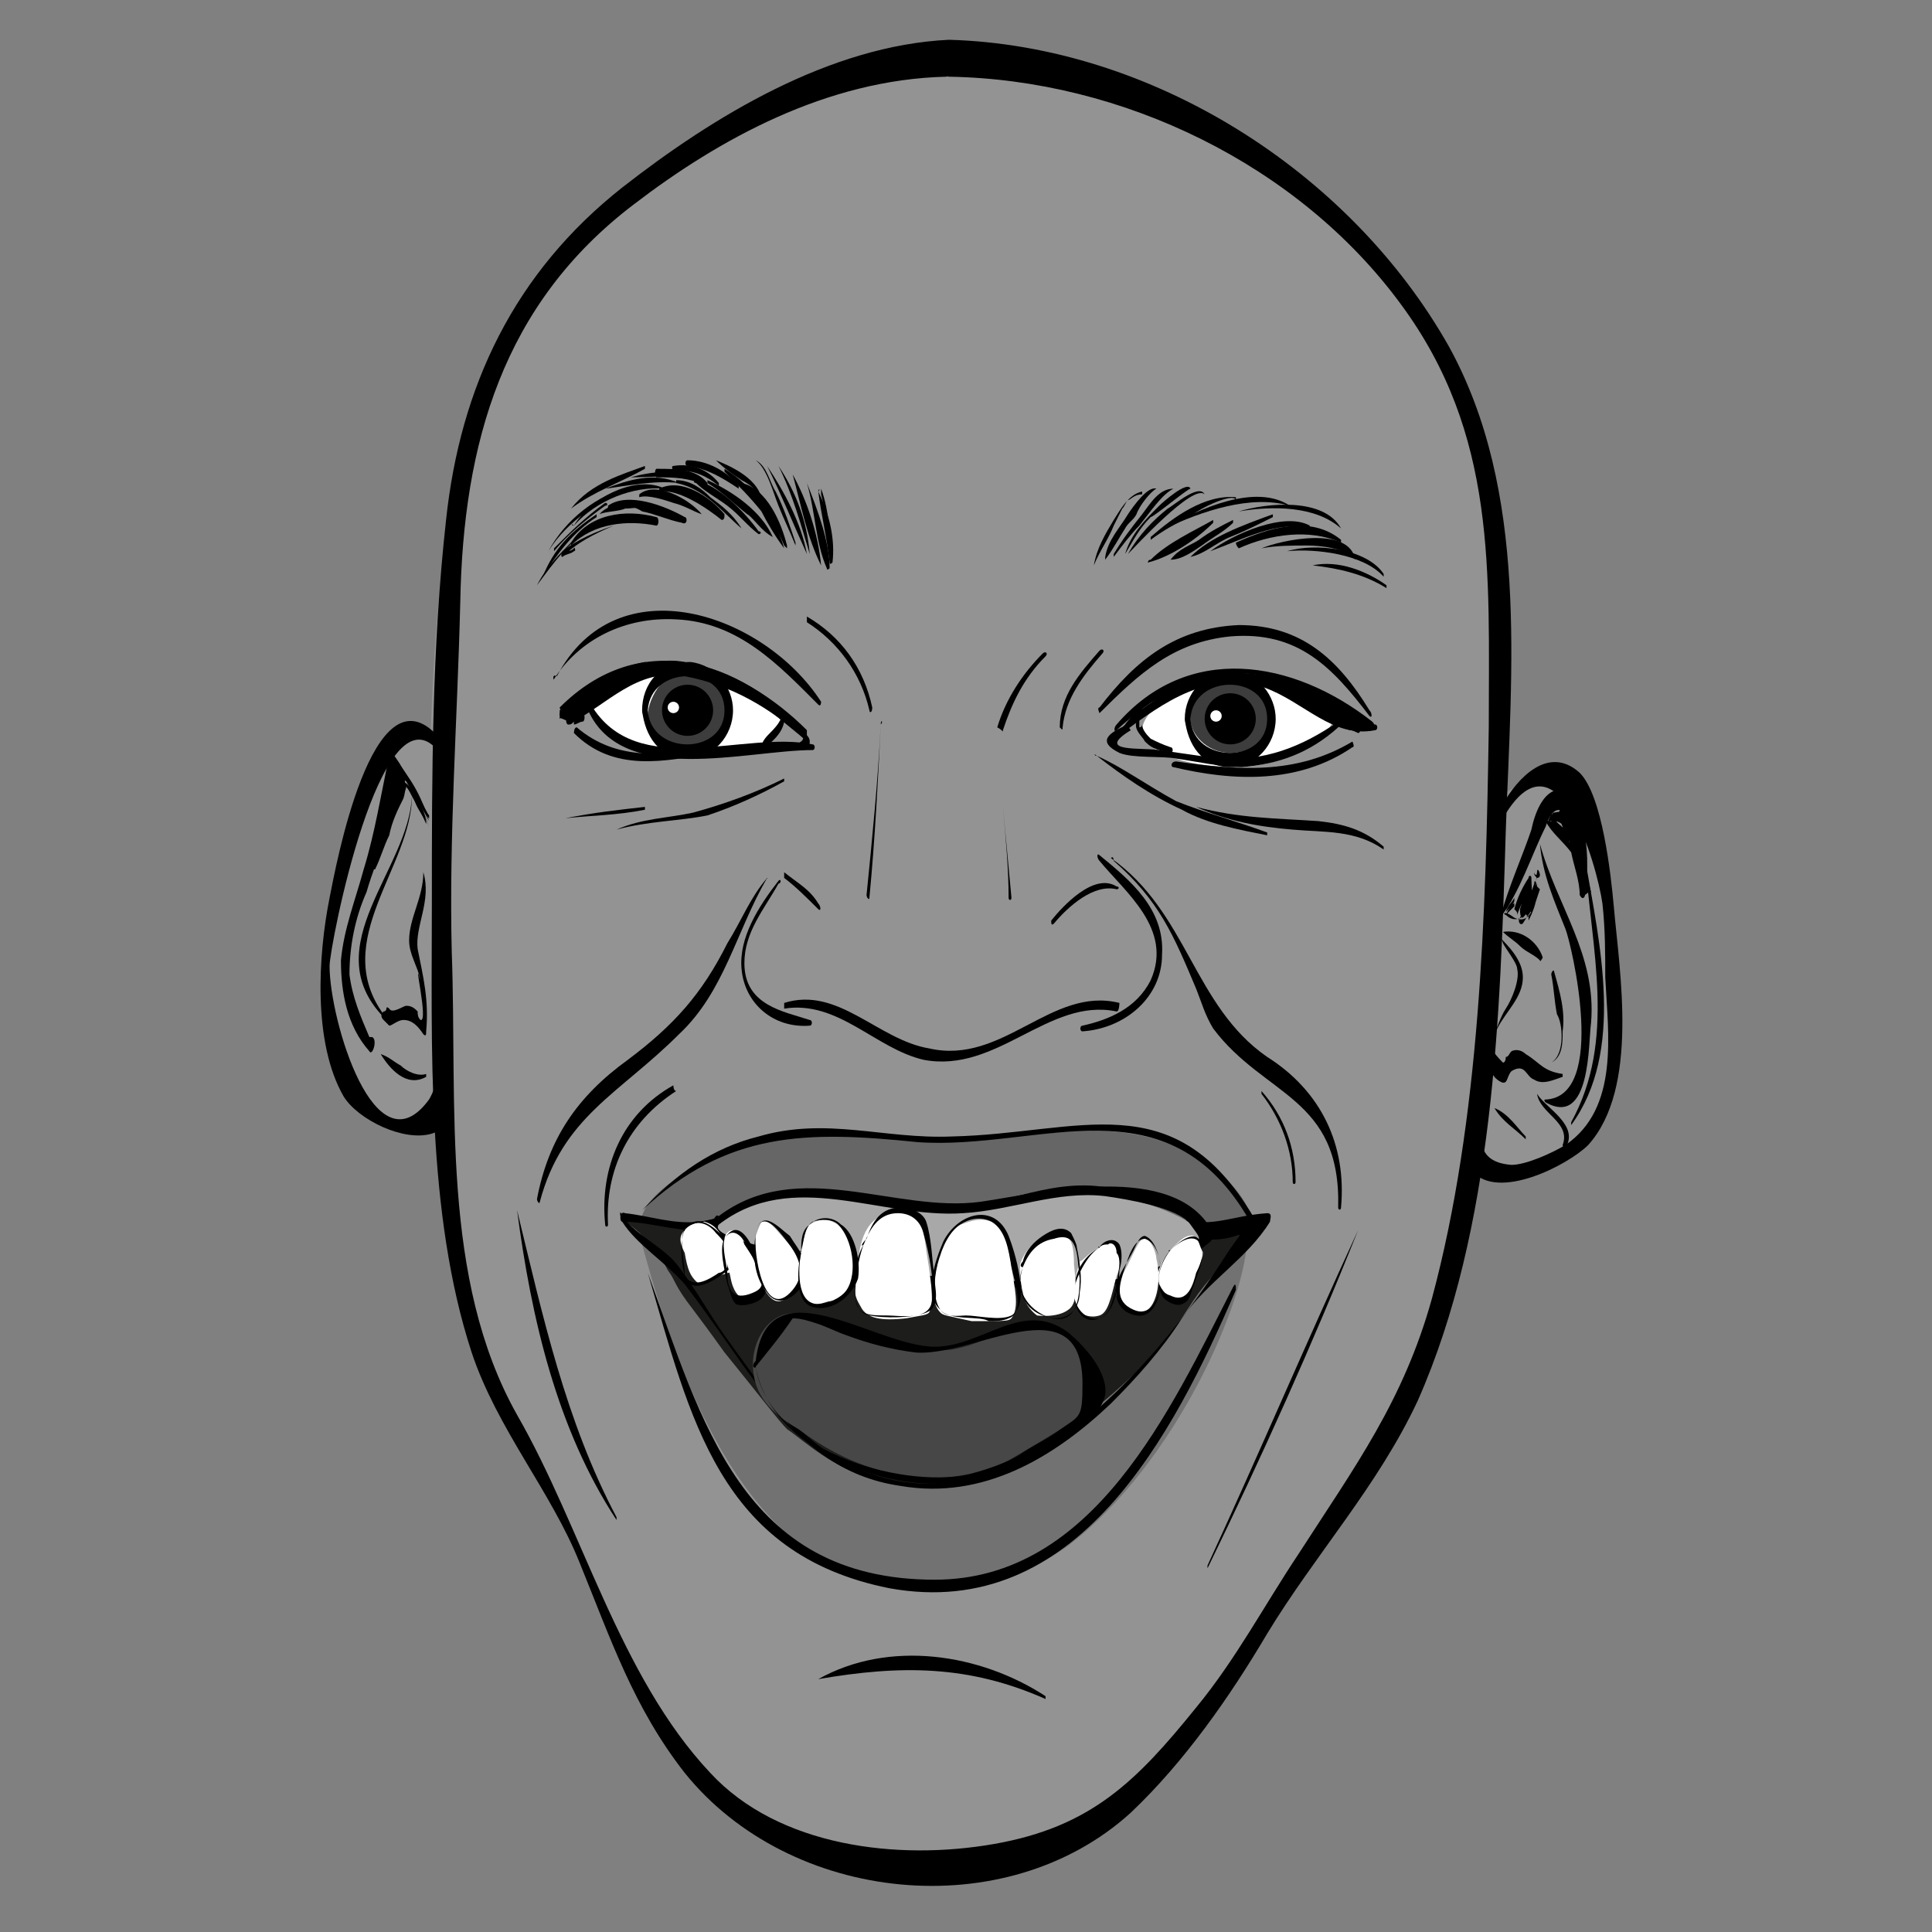 <?xml version="1.0" encoding="utf-8"?>
<!-- Generator: Adobe Illustrator 23.0.3, SVG Export Plug-In . SVG Version: 6.00 Build 0)  -->
<svg version="1.1" id="_x31_" xmlns="http://www.w3.org/2000/svg" xmlns:xlink="http://www.w3.org/1999/xlink" x="0px" y="0px"
	 viewBox="0 0 68 68" style="enable-background:new 0 0 68 68;" xml:space="preserve">
<rect x="0" y="0" width="68" height="68" fill="#808080" stroke="none"/>
<style type="text/css">
	.st0{fill:#939393;}
	.st1{fill:#727272;}
	.st2{fill:#FFFFFF;}
	.st3{fill:#3D3D3D;}
	.st4{fill:#666666;}
	.st5{fill:#1D1D1B;}
	.st6{fill:#474747;}
	.st7{fill:#A8A8A8;}
</style>
<path class="st0" d="M56.8,34.2c0.2,5.4-1.6,7-3.6,7c-2,0-3.7-3.5-3.7-7c0-3.4,3.3-7.2,5.3-6.8C56.5,27.8,56.7,30.7,56.8,34.2z"/>
<path class="st0" d="M11.7,32.6c-0.8,3.8,0.8,7.1,2.8,7.1S19,36,19,32.6c0-3.4-2.3-7.3-4.3-6.9C13.1,26,12.4,29.2,11.7,32.6z"/>
<path class="st0" d="M52.6,33.8c0,8.7-2.8,16-7.5,22.6C40,63.6,36.6,66,31.4,66c-2.5,0-3.1-0.7-5.3-2.2c-2.7-1.8-4-5.3-5.7-9
	c-2.8-5.8-5.3-8.1-5.3-21c0-8-0.2-17,3-22.6C21.3,5.8,28.3,2,33.9,2c6.1,0,13.8,4,17.3,11.6C53.6,19,52.6,26.6,52.6,33.8z"/>
<path class="st1" d="M43.9,43.5c0,2.2-2.5,8-6.3,10.9c-2.1,1.5-4.7,2-7.2,1.2c-5-1.6-7-8.9-7.8-11.8c-0.8-3.2,4,0.1,9.3,0.1
	S43.9,40.2,43.9,43.5z"/>
<path class="st2" d="M47,25.1c0,0.7-1.6,1.9-3.5,1.9s-3.3-0.6-3.3-1.3s1.4-1.8,3.3-1.8C45.3,23.9,47,24.4,47,25.1z"/>
<path class="st3" d="M44.7,25.5c0,0.6-0.7,1-1.4,1S42,26,41.9,25.4c-0.1-0.9,0.7-1.7,1.4-1.6C44.6,24,44.7,24.9,44.7,25.5z"/>
<path class="st2" d="M27.5,25.5c0,0.7-1.5,1.2-3.4,1.2s-3.4-1.4-3.4-2s1.5-1.1,3.4-1.1C25.9,23.6,27.5,24.8,27.5,25.5z"/>
<path class="st3" d="M25.6,25.3c0,0.6-0.7,1-1.4,1s-1.4-0.4-1.4-1.1s0.7-1.7,1.4-1.6C25.5,23.8,25.6,24.7,25.6,25.3z"/>
<path class="st4" d="M44,42.9c0,1.3-5,2.2-10.2,2.2s-11.2-0.9-11.2-2.2c0-0.8,2.1-2.4,5.1-2.9c1.8-0.3,4.1,0.1,6,0.1
	c2.1,0,4.4-0.5,6.1-0.2C42.4,40.3,44,42.1,44,42.9z"/>
<g id="XMLID_24_">
	<g>
		<path d="M15.4,25.9c-2.3-2.5-3.6,4.7-3.8,5.7c-0.4,2-0.6,5.1,0.5,7c0.5,0.8,2.1,1.6,3.1,1.3c0.9-0.3,0.7-0.8,0.7-1.6
			c0.1-1.6-0.2-3.8-0.3-5.4c-0.1-1.2-0.1-2.4-0.1-3.6c0-1.1,0.4-2.2,0.1-3.3c-0.1-0.3-0.3,0.1-0.2,0.3c0.3,1-0.1,3.1-0.1,4.2
			c0.1,1.5,0.1,2.9,0.1,4.4c0,1.2,0.3,2.8-0.3,3.8c-1.9,2.6-3.5-2.8-3.5-4.7c0-0.7,1.8-9.9,3.8-7.6C15.4,26.6,15.5,26,15.4,25.9z"/>
	</g>
</g>
<g id="XMLID_27_">
	<g>
		<path d="M52.9,28.8c1.9-3.3,3.3,1.6,3.5,3c0.1,0.9,0.1,1.8,0.1,2.6c0.1,2,0.5,4.6-1.4,5.9c-0.5,0.3-1.4,0.7-1.9,0.7
			c-1.3-0.1-1.1-1-1.1-2.1c0-1.7,0.3-3.5,0.5-5.3c0.1-1.7,0.1-3.5,0.3-5.2c0-0.3-0.2-0.5-0.2-0.1c-0.4,3.4-0.1,7-0.7,10.3
			c-0.1,0.7-0.8,1.8-0.2,2.6c0.9,1.1,3.4-0.2,4.1-0.9c1.8-2,1.1-6.1,0.9-8.4c-0.1-1.1-0.4-3.9-1.2-4.7c-1.1-1-2.2,0.2-2.7,1.1
			C52.6,28.6,52.8,29.1,52.9,28.8z"/>
	</g>
</g>
<g id="XMLID_28_">
	<path class="st5" d="M21.9,42.8c0.1-0.1,0.7,0.1,1.3,0.2c1.8,0.3,2.4-0.5,4.9-0.8c1.7-0.2,4-0.1,4.8,0.3c0.1,0.1,0.3,0.2,0.7,0.3
		c0.5,0.1,1-0.3,1.1-0.3c0.9-0.5,2.9-0.8,4.2-0.6c1.8,0.3,2,1.5,3.7,1.4c1.1-0.1,1.9-0.6,2-0.4c0.1,0.2-0.8,0.7-2,2.1
		c-0.7,0.8-0.8,1.2-1.6,2.2c-0.2,0.3-1.3,1.5-3,2.8c-1.1,0.9-2,1.6-3.5,2c-0.6,0.1-2,0.5-3.6,0.1c-1.6-0.4-2.6-1.4-3.2-1.8
		c-0.3-0.3-0.9-1.1-2.2-2.7c-0.5-0.7-0.8-1.1-1.1-1.5c-0.7-0.9-0.6-1-0.9-1.4C22.8,43.3,21.8,43,21.9,42.8z"/>
	<g>
		<path d="M21.9,43c0.9,0,1.7,0.3,2.6,0.3c0.9-0.1,1.8-0.5,2.6-0.7c1.4-0.3,2.8-0.4,4.1-0.2c0.7,0.1,1.5,0.5,2.2,0.6
			c2.2,0.1,4-1.4,6.3-0.5c0.9,0.3,1.6,0.9,2.5,1.1c1.5,0.2,1.8-0.7,1,0.5c-2.6,4.1-7.6,9.9-13,7.6c-2.1-0.9-3.4-2.9-4.7-4.7
			c-0.5-0.7-1-1.6-1.6-2.4c-0.5-0.7-1.5-1.1-2-1.8C21.8,42.5,21.8,42.8,21.9,43c0.5,0.8,1.5,1.4,2.2,2.2c1,1.3,1.9,2.7,2.9,4
			c1.2,1.6,2.6,2.8,4.7,3.1c2.9,0.5,5.4-1,7.4-2.9c0.9-0.9,1.8-1.9,2.5-3c0.9-1.3,2.3-2.1,3.1-3.4c0-0.1,0.1-0.3-0.1-0.3
			c-1.4,0.1-2,0.6-3.4,0.1c-0.9-0.3-1.3-0.9-2.2-1c-2.2-0.4-4.1,0.9-6,0.7c-2-0.2-3.7-0.7-5.8-0.2c-0.9,0.2-1.8,0.6-2.6,0.7
			c-0.9,0.1-1.7-0.2-2.6-0.3C21.8,42.6,21.8,43,21.9,43z"/>
	</g>
</g>
<g id="XMLID_76_">
	<path class="st6" d="M26.5,48c0-0.6,0.3-1.4,1-1.7c0.8-0.3,1.4,0.4,3.4,0.9c1,0.3,1.7,0.4,2.6,0.3c1.6-0.3,2.1-1.1,3.2-0.9
		c0.7,0.2,1.2,0.7,1.4,0.9c0.3,0.3,0.6,1,0.5,1.6c-0.1,0.4-0.2,0.6-1.1,1.1c-1.3,0.8-2,1.2-2,1.2c-0.4,0.2-2.4,1.1-4.7,0.3
		c-1-0.3-1.9-0.8-2.7-1.4C26.9,49.6,26.5,48.9,26.5,48z"/>
	<g>
		<path d="M26.6,48.1c0.4-0.5,0.9-1.1,1.3-1.7c0.3,0,0.6,0.1,0.9,0.2c0.3,0.1,0.7,0.3,1,0.4c0.8,0.3,1.6,0.5,2.4,0.6
			c2,0.2,5.9-2.5,5.9,1.1c0,1.3-0.1,1.1-0.9,1.7c-0.4,0.3-0.9,0.5-1.3,0.8c-0.5,0.3-1.1,0.5-1.8,0.7C31.6,52.4,27,51,26.6,48.1
			C26.6,47.9,26.5,48,26.6,48.1c0.5,3,4.9,4.6,7.5,4c1.4-0.3,4.5-1.6,4.8-3c0.1-0.8-0.7-1.7-1.3-2.2c-1.6-1.2-3,0.5-4.7,0.5
			c-2.1,0-5.9-3-6.3,0.5C26.4,48.1,26.6,48.2,26.6,48.1z"/>
	</g>
</g>
<g id="XMLID_75_">
	<path class="st7" d="M25.2,43c0.1-0.1,0.2-0.2,0.9-0.5c0.3-0.1,0.6-0.2,1-0.3c0.3-0.1,0.7-0.1,1.3-0.2c1.1-0.1,2.2,0.1,2.8,0.3
		c1,0.2,1,0.3,1.6,0.3c0.1,0,0.7,0.1,2-0.2c1.3-0.2,1.4-0.3,2.1-0.4c1.1-0.1,2,0,2.4,0.1c1.6,0.3,3.2,1.1,3.2,1.6
		c0,0.1-0.1,0.1-0.5,0.3c-0.5,0.3-0.6,0.7-1.1,0.9c-0.2,0.1-0.3,0.1-0.9,0.2c-1.3,0.1-1.8,0.1-1.8,0.1c-1.4,0-2.5,0-3.2,0
		c-1.4-0.1-1.4,0-2.7-0.1c-2.2-0.1-2.5-0.1-2.8-0.1c-1.2-0.2-1.2-0.5-2.3-0.6c-0.1,0-0.6-0.1-1.6-0.3c-0.5-0.1-0.7-0.1-0.8-0.3
		C24.8,43.4,25.2,43,25.2,43z"/>
	<g>
		<path d="M25.3,43.1c2.6-2,5.7-0.2,8.6-0.4c1.7-0.1,3.3-0.8,5-0.6c0.7,0.1,2.6,0.4,3,1c0.5,0.7,0.4,0.4-0.5,1.1
			c-2,1.6-6.5,0.7-8.9,0.7C31.8,44.8,24.7,43.8,25.3,43.1c0.1-0.1,0-0.4-0.1-0.3c-0.3,0.4-0.2,0.3-0.3,0.8c0,0.1,0,0.2,0.1,0.3
			c0.9,0.7,2.8,0.7,3.9,0.9c1.6,0.3,3.1,0.4,4.7,0.4c3.2,0.1,6.4,0.7,9-1.5c0.1-0.1,0.1-0.2,0.1-0.3c-1.3-2.6-6.1-1.4-8.2-1.1
			c-3,0.4-6.4-1.6-9.2,0.5C25.1,42.8,25.2,43.2,25.3,43.1z"/>
	</g>
</g>
<g id="XMLID_77_">
	<g>
		<path d="M22.6,42.6c3-2.8,5.8-2.8,9.7-2.4c4.3,0.3,8.8-2.3,11.7,2.8c0.1,0.1,0.1-0.1,0.1-0.2c-2.8-4.7-6.1-2.9-10.6-2.8
			c-2.4,0.1-4.4-0.7-6.8,0C25.1,40.4,23.8,41.3,22.6,42.6C22.5,42.4,22.6,42.6,22.6,42.6L22.6,42.6z"/>
	</g>
</g>
<g id="XMLID_78_">
	<g>
		<path d="M22.8,44.8c1.5,5.1,2.5,9.9,8.5,11.1c6.6,1.2,10-5.4,12.2-10.5c0-0.1,0-0.3-0.1-0.1c-2.2,4.3-4.9,10.3-10.5,10.3
			C26.1,55.6,24.7,50,22.8,44.8C22.8,44.6,22.8,44.8,22.8,44.8L22.8,44.8z"/>
	</g>
</g>
<g id="XMLID_79_">
	<g>
		<path d="M27,30.9c-0.6,0.7-0.9,1.5-1.4,2.3c-0.9,1.8-1.9,2.9-3.5,4.1c-1.8,1.3-2.8,2.8-3.2,4.9c0,0.1,0.1,0.2,0.1,0.1
			c0.8-3,2.8-3.8,4.9-5.9C25.5,34.9,25.9,32.8,27,30.9C27.1,31.1,27,30.9,27,30.9L27,30.9z"/>
	</g>
</g>
<g id="XMLID_80_">
	<g>
		<path d="M39.2,30.3c1.6,1.4,2.1,2.6,2.9,4.5c0.2,0.5,0.3,0.9,0.6,1.4c1.8,2.4,4.5,2.4,4.4,6.3c0,0.1,0.1,0.1,0.1,0
			c0.2-2.2-0.7-4.1-2.6-5.3c-2.6-1.8-2.8-5.1-5.5-7C39.2,30.1,39.2,30.3,39.2,30.3L39.2,30.3z"/>
	</g>
</g>
<g id="XMLID_127_">
	<g>
		<path d="M44.4,38.5c0.7,0.9,1.1,2,1.1,3.1c0,0.1,0.1,0.1,0.1,0c0-1.2-0.4-2.3-1.2-3.2C44.4,38.3,44.4,38.4,44.4,38.5L44.4,38.5z"
			/>
	</g>
</g>
<g id="XMLID_134_">
	<g>
		<path d="M23.7,38.2c-1.8,1-2.6,2.9-2.4,4.9c0,0.1,0.1,0.1,0.1,0c-0.1-1.9,0.7-3.6,2.4-4.7C23.7,38.4,23.7,38.2,23.7,38.2
			L23.7,38.2z"/>
	</g>
</g>
<g id="XMLID_157_">
	<g>
		<path d="M27.4,31c-0.7,0.9-1.4,2-1.3,3.1c0.1,1.2,1.1,2.1,2.4,2c0.1,0,0.1-0.2,0-0.2c-0.9-0.3-2.3-0.5-2.3-2
			c0-1.1,0.7-1.9,1.2-2.8C27.5,31.1,27.5,30.9,27.4,31L27.4,31z"/>
	</g>
</g>
<g id="XMLID_165_">
	<g>
		<path d="M27.6,35.5c1.9-0.3,3.2,1.4,4.9,1.8c2.6,0.5,4.4-2.2,6.8-1.7c0.1,0,0.1-0.3,0.1-0.3c-2.4-0.6-4.1,2.2-6.7,1.6
			c-1.8-0.3-3.2-2.2-5.1-1.6C27.6,35.3,27.6,35.5,27.6,35.5L27.6,35.5z"/>
	</g>
</g>
<g id="XMLID_173_">
	<g>
		<path d="M38.1,36.3c1.5-0.1,2.8-1.2,2.8-2.7c0.1-1.6-1.1-2.6-2.2-3.5c-0.1-0.1-0.1,0.1,0,0.2c0.9,1.1,2.6,2.4,1.8,4.2
			c-0.5,1-1.5,1.4-2.4,1.6C38,36.1,38,36.3,38.1,36.3L38.1,36.3z"/>
	</g>
</g>
<g id="XMLID_180_">
	<g>
		<path d="M27.6,30.9c0.4,0.3,0.8,0.7,1.2,1.1c0.1,0.1,0.1-0.1,0-0.2c-0.3-0.5-0.7-0.7-1.2-1.1C27.6,30.7,27.6,30.9,27.6,30.9
			L27.6,30.9z"/>
	</g>
</g>
<g id="XMLID_187_">
	<g>
		<path d="M39.3,31.2c-0.8-0.5-1.9,0.7-2.3,1.2c0,0.1,0,0.2,0.1,0.1c0.5-0.6,1.4-1.4,2.2-1.2C39.4,31.3,39.4,31.2,39.3,31.2
			L39.3,31.2z"/>
	</g>
</g>
<g id="XMLID_194_">
	<g>
		<path d="M31,25.5c-0.1,2-0.3,4-0.5,6c0,0.1,0.1,0.2,0.1,0.1C30.8,29.5,30.9,27.5,31,25.5C31.1,25.4,31,25.3,31,25.5L31,25.5z"/>
	</g>
</g>
<g id="XMLID_201_">
	<g>
		<path d="M35.3,28.4c0.1,1.1,0.2,2.2,0.2,3.2c0,0.1,0.1,0.1,0.1,0C35.5,30.5,35.4,29.5,35.3,28.4C35.3,28.2,35.3,28.3,35.3,28.4
			L35.3,28.4z"/>
	</g>
</g>
<g id="XMLID_208_">
	<g>
		<path d="M35.3,25.7c0.3-0.9,0.7-1.8,1.5-2.6c0.1-0.1,0-0.2-0.1-0.1c-0.7,0.7-1.3,1.6-1.6,2.6C35.3,25.7,35.3,25.8,35.3,25.7
			L35.3,25.7z"/>
	</g>
</g>
<g id="XMLID_215_">
	<g>
		<path d="M37.4,25.6c0.1-1,0.7-1.8,1.4-2.6c0.1-0.1,0-0.2-0.1-0.1c-0.7,0.8-1.4,1.6-1.4,2.7C37.4,25.7,37.4,25.7,37.4,25.6
			L37.4,25.6z"/>
	</g>
</g>
<g id="XMLID_222_">
	<g>
		<path d="M28.4,21.9c1.1,0.7,1.9,1.8,2.2,3.1c0,0.1,0.1,0.1,0.1-0.1c-0.3-1.4-1.1-2.5-2.3-3.2C28.4,21.7,28.4,21.8,28.4,21.9
			L28.4,21.9z"/>
	</g>
</g>
<g id="XMLID_229_">
	<g>
		<path d="M19.5,23.9c0.9-1.4,2.5-2.2,4.3-2.1c2.2,0.1,3.6,1.6,5,3c0.1,0.1,0.1-0.1,0.1-0.1c-2-3.1-7.2-4.9-9.3-0.9
			C19.4,23.7,19.5,24,19.5,23.9L19.5,23.9z"/>
	</g>
</g>
<g id="XMLID_236_">
	<g>
		<path d="M19.8,25c1.1-0.7,2.2-1.6,3.6-1.6c2,0,3.4,1.4,4.9,2.6c0.1,0.1,0.1-0.1,0.1-0.2c-2.4-2.6-5.9-3.7-8.7-0.9
			C19.7,24.9,19.7,25,19.8,25L19.8,25z"/>
	</g>
</g>
<g id="XMLID_243_">
	<g>
		<path d="M20,25.5c1.4-0.7,2.4-2,4.1-1.7c1.6,0.3,3,1.1,4.2,2.2c0.1,0.1,0.1-0.2,0.1-0.3c-1.1-1.1-2.6-2.1-4.3-2.4
			c-1.6-0.3-3,0.9-4.1,2C20,25.3,20,25.5,20,25.5L20,25.5z"/>
	</g>
</g>
<g id="XMLID_250_">
	<g>
		<path d="M20.1,25.2c0.2-0.1,0.3-0.3,0.5-0.4c0.2-0.2,0.5-0.3,0.7-0.5c0.5-0.3,1-0.4,1.4-0.7c0.1,0,0.1-0.3,0-0.3
			c-0.5,0.1-1,0.3-1.5,0.6s-0.9,0.6-1.2,1.1C20.1,25.1,20.1,25.2,20.1,25.2L20.1,25.2z"/>
	</g>
</g>
<g id="XMLID_257_">
	<g>
		<path d="M19.8,25.3c0.3-0.1,0.6-0.5,0.9-0.7c0.3-0.2,0.7-0.3,1-0.6c0.1,0,0.1-0.2,0-0.2c-0.4,0.1-0.7,0.3-1,0.5
			c-0.3,0.2-0.7,0.5-0.9,0.8C19.8,25.2,19.8,25.3,19.8,25.3L19.8,25.3z"/>
	</g>
</g>
<g id="XMLID_264_">
	<g>
		<path d="M19.9,25.1c0.3-0.1,0.5-0.3,0.7-0.5c0.3-0.1,0.5-0.3,0.7-0.5c0.1,0,0.1-0.2,0-0.2c-0.5,0.1-1.1,0.5-1.5,1
			C19.8,25,19.8,25.1,19.9,25.1L19.9,25.1z"/>
	</g>
</g>
<g id="XMLID_271_">
	<g>
		<path d="M19.7,25.2c0.4-0.1,0.7-0.4,1.1-0.6c0.1-0.1,0.1-0.2,0-0.2c-0.4,0.1-0.7,0.4-1.1,0.7V25.2L19.7,25.2z"/>
	</g>
</g>
<g id="XMLID_278_">
	<g>
		<path d="M20.1,24.9L20.1,24.9c0.1-0.1,0.1-0.2,0-0.2l0,0l0,0c-0.1,0.1-0.2,0.2-0.3,0.3c-0.1,0.1-0.1,0.3,0,0.3
			c0.2,0.1,0.3,0.1,0.5,0.1c0-0.1,0-0.2,0-0.3c-0.1,0-0.2,0.1-0.3,0.1c-0.1,0-0.1,0.3,0,0.3c0.1,0,0.1,0,0.2-0.1
			c0.1,0,0.1-0.3,0-0.3c-0.2,0-0.3,0-0.5-0.1c0,0.1,0,0.2,0,0.3c0.3-0.2,0.5-0.3,0.8-0.5c0-0.1,0-0.2-0.1-0.3
			c-0.2,0.2-0.5,0.3-0.7,0.5c0,0.1,0,0.2,0.1,0.3c0.2-0.1,0.4-0.3,0.6-0.5c0.1-0.1,0.1-0.3,0-0.2c-0.2,0.1-0.4,0.3-0.6,0.4
			c-0.1,0.1-0.1,0.3,0.1,0.3c0.3-0.1,0.5-0.3,0.8-0.5c0.1-0.1,0.1-0.3-0.1-0.3c-0.3,0.1-0.5,0.3-0.8,0.5c-0.1,0.1-0.1,0.3,0,0.3
			c0.2,0.1,0.4,0.1,0.6,0.1c0-0.1,0-0.2,0-0.3c-0.1,0-0.1,0-0.2,0.1c0,0.1,0,0.2,0,0.3c0.1,0,0.2-0.1,0.3-0.1c0.1,0,0.1-0.3,0-0.3
			c-0.2,0-0.3-0.1-0.5-0.1c0,0.1,0,0.2,0,0.3C19.7,25.2,19.9,24.9,20.1,24.9c0-0.1,0-0.1-0.1-0.1C20,24.8,20,24.8,20.1,24.9
			C20,24.9,20,25,20.1,24.9L20.1,24.9z"/>
	</g>
</g>
<g id="XMLID_285_">
	<g>
		<path d="M20.7,25c1.2,2.7,5.6,1.4,7.9,1.4c0.1,0,0.1-0.2,0-0.2c-2.4-0.5-6.2,1.3-7.8-1.4C20.7,24.7,20.7,24.9,20.7,25L20.7,25z"/>
	</g>
</g>
<g id="XMLID_292_">
	<g>
		<path d="M20.2,25.8c1.4,1.4,3.2,1,4.9,0.7c0.1,0,0.1-0.2,0-0.2c-1.7,0.3-3.4,0.5-4.8-0.7C20.2,25.6,20.2,25.8,20.2,25.8L20.2,25.8
			z"/>
	</g>
</g>
<g id="XMLID_299_">
	<g>
		<path d="M39.7,25.5c-0.7,0.3-1.1,0.6-0.3,1c0.5,0.2,1.5,0.1,2,0.2c0.7,0.1,1.6,0.3,2.3,0.3c1.3-0.1,2.4-0.5,3.4-1.4
			c0.1-0.1,0-0.2,0-0.2c-1.3,0.9-2.6,1.4-4.2,1.3c-0.7-0.1-1.4-0.2-2.1-0.3c-0.6-0.1-2.3,0.1-1-0.7C39.7,25.6,39.7,25.4,39.7,25.5
			L39.7,25.5z"/>
	</g>
</g>
<g id="XMLID_306_">
	<g>
		<path d="M41.3,27c2.1,0.5,4.4,0.6,6.3-0.7c0.1,0,0-0.2,0-0.2c-2,1.2-4.1,1-6.2,0.7C41.2,26.8,41.2,27,41.3,27L41.3,27z"/>
	</g>
</g>
<g id="XMLID_313_">
	<g>
		<path d="M39.5,25.8c1.5-1.1,3-2.2,5-1.6c1.4,0.5,2.4,1.8,3.9,1.5c0.1,0,0.1-0.2,0-0.2c-1.8-0.1-3-1.7-4.7-1.8
			c-1.6-0.1-3.1,0.8-4.2,1.9C39.4,25.7,39.4,25.9,39.5,25.8L39.5,25.8z"/>
	</g>
</g>
<g id="XMLID_320_">
	<g>
		<path d="M39.3,25.7c1.2-1.1,2.6-2,4.3-2c1.8,0,3.2,1.1,4.7,1.9c0.1,0,0.1-0.1,0-0.2c-2.8-2.2-6.5-2.8-9,0.1
			C39.2,25.6,39.2,25.8,39.3,25.7L39.3,25.7z"/>
	</g>
</g>
<g id="XMLID_327_">
	<g>
		<path d="M42.6,23.9c1,0,1.9,0.1,2.8,0.5c0.7,0.3,1.4,0.9,2.1,1.3c0.1,0,0.1-0.1,0-0.2c-1.1-1.4-3.2-2.1-4.9-1.7
			C42.6,23.8,42.6,23.9,42.6,23.9L42.6,23.9z"/>
	</g>
</g>
<g id="XMLID_334_">
	<g>
		<path d="M43.9,23.9c0.7,0.2,1.4,0.5,2.1,0.9c0.6,0.3,1.1,0.7,1.8,1c0.1,0,0.1-0.2,0-0.2c-1-0.9-2.5-1.6-3.8-1.8
			C43.8,23.6,43.8,23.9,43.9,23.9L43.9,23.9z"/>
	</g>
</g>
<g id="XMLID_341_">
	<g>
		<path d="M45.8,24.5c0.1-0.1,0.5,0.2,0.7,0.3c0.2,0.1,0.3,0.1,0.5,0.3c0.3,0.2,0.7,0.4,1.1,0.6c0-0.1,0-0.2,0-0.3L48,25.5
			c-0.1,0-0.1,0.2,0,0.2h0.1c0.1,0,0.1-0.3,0-0.3c-0.4-0.3-0.9-0.6-1.4-0.8c-0.1-0.1-0.7-0.4-0.9-0.2V24.5L45.8,24.5z"/>
	</g>
</g>
<g id="XMLID_348_">
	<g>
		<path d="M47.1,25.3c0.3,0.2,0.8,0.5,1.2,0.4c0.1,0,0.1-0.1,0-0.2c-0.3-0.2-0.8-0.3-1.2-0.4C47.1,25.1,47.1,25.3,47.1,25.3
			L47.1,25.3z"/>
	</g>
</g>
<g id="XMLID_355_">
	<g>
		<path d="M38.7,25.1c1.4-1.4,2.6-2.5,4.6-2.7c2.4-0.2,3.6,1.1,4.9,2.8c0.1,0.1,0.1-0.1,0-0.2c-1.1-1.8-2.4-3-4.6-3
			c-2.2,0.1-3.6,1.2-4.9,2.9C38.6,24.9,38.7,25.1,38.7,25.1L38.7,25.1z"/>
	</g>
</g>
<g id="XMLID_362_">
	<g>
		<path d="M28.1,25.8c0.1,0.1,0.3,0.3,0.3,0.4c0-0.1,0-0.1,0-0.2c-0.1,0.1-0.1,0.1-0.2,0.1c0,0.1,0,0.2,0,0.3
			c0.3-0.1,0.2-0.5,0.1-0.7c-0.1-0.1-0.1,0.1-0.1,0.1c0.1,0.1,0.1,0.2,0,0.3c-0.1,0-0.1,0.3,0,0.3c0.2,0,0.3-0.1,0.3-0.3
			c0-0.2-0.2-0.3-0.4-0.5C28.1,25.6,28.1,25.7,28.1,25.8L28.1,25.8z"/>
	</g>
</g>
<g id="XMLID_369_">
	<g>
		<path d="M26.8,26.4c0.4-0.3,0.9-0.7,0.8-1.3c-0.1-0.1-0.1,0.1-0.1,0.1c0,0.2-0.3,0.5-0.4,0.6c-0.1,0.1-0.3,0.3-0.3,0.5
			C26.7,26.2,26.8,26.4,26.8,26.4L26.8,26.4z"/>
	</g>
</g>
<g id="XMLID_376_">
	<g>
		<path d="M40.1,25.3C40,25.3,40,25.3,40.1,25.3c-0.1-0.1-0.1,0-0.1,0.1c-0.1,0.3,0.2,0.5,0.3,0.7c0.3,0.3,0.5,0.3,0.9,0.4
			c0.1,0,0.1-0.2,0-0.2c-0.3-0.1-0.5-0.2-0.7-0.3c-0.1-0.1-0.3-0.3-0.3-0.5c0,0,0,0.1-0.1,0.1l0,0C40.1,25.5,40.1,25.3,40.1,25.3
			L40.1,25.3z"/>
	</g>
</g>
<g id="XMLID_383_">
	<g>
		<path d="M40.5,19.7L40.5,19.7c-0.1,0-0.1,0.1-0.1,0.1c0.8-0.2,1.7-0.8,2.3-1.4v-0.1C42,18.7,41.1,19.1,40.5,19.7
			C40.5,19.7,40.5,19.7,40.5,19.7L40.5,19.7L40.5,19.7L40.5,19.7z"/>
	</g>
</g>
<g id="XMLID_390_">
	<g>
		<path d="M41.2,19.7c0.4,0,0.8-0.3,1.1-0.5c0.4-0.3,0.8-0.5,1.1-0.8v-0.1c-0.4,0.2-0.8,0.4-1.2,0.7C41.9,19.2,41.5,19.3,41.2,19.7
			C41.2,19.7,41.2,19.7,41.2,19.7L41.2,19.7z"/>
	</g>
</g>
<g id="XMLID_397_">
	<g>
		<path d="M41.9,19.6c0.5-0.1,0.9-0.5,1.4-0.7c0.5-0.2,0.9-0.4,1.5-0.7v-0.1C43.7,18.5,42.6,18.9,41.9,19.6L41.9,19.6L41.9,19.6z"/>
	</g>
</g>
<g id="XMLID_404_">
	<g>
		<path d="M42.6,19.4c1.1-0.4,2.4-1.1,3.5-0.8v-0.1C45.2,18,43.4,18.8,42.6,19.4C42.6,19.3,42.6,19.4,42.6,19.4L42.6,19.4z"/>
	</g>
</g>
<g id="XMLID_411_">
	<g>
		<path d="M43.6,19.3c1.1-0.5,2.5-0.7,3.6-0.2V19c-1.1-0.9-2.6-0.4-3.7,0.1C43.5,19.2,43.6,19.3,43.6,19.3L43.6,19.3z"/>
	</g>
</g>
<g id="XMLID_418_">
	<g>
		<path d="M44.4,19.3c0.5-0.1,1.1-0.1,1.6-0.1c0.5,0,1.4,0.1,1.7,0.5l0,0C47.5,18.5,45.1,19,44.4,19.3
			C44.4,19.3,44.4,19.3,44.4,19.3L44.4,19.3z"/>
	</g>
</g>
<g id="XMLID_425_">
	<g>
		<path d="M45.3,19.4c1-0.1,2.7,0.1,3.4,0.9c0,0,0,0,0-0.1C48.1,19.3,46.3,19.1,45.3,19.4L45.3,19.4L45.3,19.4z"/>
	</g>
</g>
<g id="XMLID_432_">
	<g>
		<path d="M46.2,19.9c0.9,0.1,1.8,0.3,2.6,0.8v-0.1C48.1,20.1,47.1,19.7,46.2,19.9L46.2,19.9L46.2,19.9z"/>
	</g>
</g>
<g id="XMLID_439_">
	<g>
		<path d="M47.2,18.6c-0.6-1.1-2.6-0.9-3.6-0.6c0,0,0,0.1,0,0C44.8,17.8,46.3,17.8,47.2,18.6L47.2,18.6L47.2,18.6z"/>
	</g>
</g>
<g id="XMLID_446_">
	<g>
		<path d="M45.4,17.8c-1.2-0.8-3.2,0.1-4.4,0.8c0,0,0,0.1,0,0C42.3,18,44,17.4,45.4,17.8C45.5,17.9,45.5,17.8,45.4,17.8L45.4,17.8z"
			/>
	</g>
</g>
<g id="XMLID_453_">
	<g>
		<path d="M43.5,17.6L43.5,17.6v-0.1c-1.1-0.1-2.2,0.7-3,1.4v0.1c0.4-0.3,0.9-0.6,1.4-0.8C42,18,43.4,17.3,43.5,17.6
			C43.5,17.6,43.5,17.6,43.5,17.6L43.5,17.6z"/>
	</g>
</g>
<g id="XMLID_460_">
	<g>
		<path d="M42.4,17.4c-0.2-0.4-1.1,0.4-1.3,0.5c-0.5,0.4-1,0.9-1.4,1.6c0,0,0,0.1,0,0C39.9,19.3,42,17,42.4,17.4
			C42.4,17.6,42.4,17.5,42.4,17.4L42.4,17.4z"/>
	</g>
</g>
<g id="XMLID_467_">
	<g>
		<path d="M41.9,17.2c-0.1-0.3-1,0.5-1.1,0.6c-0.5,0.5-1,1-1.2,1.7c0,0,0,0.1,0,0c0.3-0.5,0.5-0.9,0.9-1.3
			C40.6,18.2,41.8,17.2,41.9,17.2C41.9,17.3,41.9,17.2,41.9,17.2L41.9,17.2z"/>
	</g>
</g>
<g id="XMLID_474_">
	<g>
		<path d="M41.3,17.2c-0.5,0-0.8,0.5-1.1,0.9c-0.4,0.5-0.7,0.9-1,1.4v0.1c0.3-0.4,0.6-0.8,0.9-1.1C40.5,18,40.9,17.4,41.3,17.2
			L41.3,17.2L41.3,17.2z"/>
	</g>
</g>
<g id="XMLID_481_">
	<g>
		<path d="M40.7,17.2c-0.3-0.1-0.8,0.6-1,0.9c-0.3,0.5-0.7,0.9-0.8,1.5v0.1c0.3-0.4,0.5-0.8,0.7-1.1c0.1-0.2,0.3-0.3,0.4-0.5
			C40.1,17.8,40.5,17.3,40.7,17.2L40.7,17.2L40.7,17.2z"/>
	</g>
</g>
<g id="XMLID_488_">
	<g>
		<path d="M40.2,17.4c0-0.1,0-0.1,0-0.1l0,0c-0.5,0.1-0.8,0.7-1,1c-0.3,0.5-0.6,1-0.7,1.6c0,0,0,0.1,0,0c0.2-0.5,0.5-0.9,0.7-1.4
			c0.1-0.2,0.2-0.4,0.3-0.6c0.1-0.1,0.1-0.2,0.2-0.3C39.8,17.6,39.9,17.4,40.2,17.4C40.1,17.4,40.2,17.4,40.2,17.4L40.2,17.4z"/>
	</g>
</g>
<g id="XMLID_495_">
	<g>
		<path d="M39.2,17.5c-0.6,0.8-0.9,1.7-1.1,2.6l0,0C38.3,19.2,38.6,18.3,39.2,17.5L39.2,17.5L39.2,17.5z"/>
	</g>
</g>
<g id="XMLID_502_">
	<g>
		<path d="M26.6,16.2c0.4,0.3,0.6,1.1,0.8,1.6c0.2,0.5,0.4,0.9,0.6,1.4c0,0,0,0,0-0.1c-0.2-0.6-0.4-1.2-0.7-1.8
			C27.1,17,27,16.4,26.6,16.2L26.6,16.2L26.6,16.2z"/>
	</g>
</g>
<g id="XMLID_509_">
	<g>
		<path d="M27,16.4c0.5,1,0.9,2,1.4,3.1l0,0C28.2,18.4,27.6,17.3,27,16.4C27,16.2,27,16.4,27,16.4L27,16.4z"/>
	</g>
</g>
<g id="XMLID_516_">
	<g>
		<path d="M27.4,16.4c0.5,1,0.8,2.1,1.1,3.1l0,0C28.4,18.3,28,17.3,27.4,16.4C27.4,16.2,27.4,16.3,27.4,16.4L27.4,16.4z"/>
	</g>
</g>
<g id="XMLID_523_">
	<g>
		<path d="M27.9,16.7c0.3,1.1,0.5,2.2,1,3.2l0,0C28.8,18.8,28.4,17.6,27.9,16.7C27.9,16.6,27.9,16.7,27.9,16.7L27.9,16.7z"/>
	</g>
</g>
<g id="XMLID_530_">
	<g>
		<path d="M28.4,17c0.3,1,0.3,2.1,0.7,3c0,0.1,0.1,0,0.1,0C29.2,19.1,28.8,18,28.4,17L28.4,17L28.4,17z"/>
	</g>
</g>
<g id="XMLID_537_">
	<g>
		<path d="M28.8,17.3c0.1,0.8,0.3,1.6,0.4,2.5c0,0.1,0.1,0,0.1,0C29.4,19,29.2,18.1,28.8,17.3C28.9,17.2,28.8,17.2,28.8,17.3
			L28.8,17.3z"/>
	</g>
</g>
<g id="XMLID_544_">
	<g>
		<path d="M28.9,17.4c0.2,0.8,0.3,1.6,0.4,2.4l0,0c-0.1-0.9-0.1-1.8-0.4-2.6l0,0C28.9,17.3,28.9,17.3,28.9,17.4L28.9,17.4L28.9,17.4
			z"/>
	</g>
</g>
<g id="XMLID_551_">
	<g>
		<path d="M27.6,19.2c0.1,0.1,0,0,0.1,0.1v-0.1c-0.2-0.8-0.7-2-1.6-2.2v0.1c0.4,0.2,0.7,0.6,0.9,1c0.1,0.1,0.2,0.3,0.3,0.5
			C27.4,18.7,27.6,19.2,27.6,19.2L27.6,19.2L27.6,19.2z"/>
	</g>
</g>
<g id="XMLID_558_">
	<g>
		<path d="M27.6,19.3c-0.3-1.1-1.1-2.2-2.1-2.8v0.1c0.5,0.5,0.9,0.9,1.3,1.4C27,18.4,27.3,18.9,27.6,19.3L27.6,19.3L27.6,19.3z"/>
	</g>
</g>
<g id="XMLID_565_">
	<g>
		<path d="M27.2,18.9c-0.4-0.9-1.4-1.6-2.3-2v0.1c0.5,0.3,0.9,0.7,1.4,1.1C26.5,18.2,26.8,18.7,27.2,18.9L27.2,18.9L27.2,18.9z"/>
	</g>
</g>
<g id="XMLID_572_">
	<g>
		<path d="M26.6,18.7c0.1,0.1,0.1,0.1,0.1,0.1c0.1,0,0.1-0.1,0-0.1c-0.5-0.7-1.4-1.6-2.2-1.8c-0.1,0-0.1,0.1,0,0.1
			c0.3,0.3,0.7,0.5,1.1,0.8c0.4,0.3,0.7,0.7,1.1,1c0-0.1,0-0.1,0-0.1C26.6,18.7,26.6,18.7,26.6,18.7L26.6,18.7L26.6,18.7z"/>
	</g>
</g>
<g id="XMLID_579_">
	<g>
		<path d="M26.1,18.6c-0.3-0.5-0.7-0.8-1.1-1.1c-0.3-0.3-0.7-0.6-1.2-0.6v0.1C24.8,17.2,25.4,18,26.1,18.6
			C26.1,18.7,26.1,18.6,26.1,18.6L26.1,18.6z"/>
	</g>
</g>
<g id="XMLID_586_">
	<g>
		<path d="M25.5,18.1c-0.5-0.6-1.5-1.3-2.3-0.9v0.1c0.7-0.1,1.7,0.6,2.2,1C25.5,18.3,25.5,18.2,25.5,18.1L25.5,18.1z"/>
	</g>
</g>
<g id="XMLID_593_">
	<g>
		<path d="M24.7,18.1c-0.4-0.5-1.6-1.2-2.2-0.7v0.1c0.3-0.1,0.9,0.1,1.2,0.2C24.1,17.8,24.4,18,24.7,18.1L24.7,18.1L24.7,18.1z"/>
	</g>
</g>
<g id="XMLID_600_">
	<g>
		<path d="M24.1,18.2c-0.7-0.4-2-0.9-2.7-0.4v0.1c0.4-0.2,0.9-0.1,1.2,0.1c0.5,0.1,0.9,0.3,1.4,0.4C24.2,18.5,24.2,18.2,24.1,18.2
			L24.1,18.2z"/>
	</g>
</g>
<g id="XMLID_607_">
	<g>
		<path d="M23.1,18.2c-1.1-0.3-2.4-0.1-3,0.9v0.1c0.8-0.8,2-0.9,3-0.7C23.2,18.5,23.2,18.2,23.1,18.2L23.1,18.2z"/>
	</g>
</g>
<g id="XMLID_614_">
	<g>
		<path d="M21.6,18.5c-0.6,0.2-1.3,0.5-1.8,0.9c0,0-0.1,0.2,0,0.2c0.1-0.1,0.3-0.1,0.4-0.2c0.1,0,0-0.2,0-0.1
			c-0.1,0.1-0.2,0.1-0.4,0.1c0,0.1,0,0.1,0,0.2C20.3,19.1,20.9,18.8,21.6,18.5C21.6,18.5,21.6,18.5,21.6,18.5L21.6,18.5z"/>
	</g>
</g>
<g id="XMLID_621_">
	<g>
		<path d="M21.3,17.7c-0.7,0.5-1.2,1-1.8,1.6v0.1c0.5-0.6,1.1-1.1,1.8-1.6C21.4,17.8,21.4,17.7,21.3,17.7L21.3,17.7z"/>
	</g>
</g>
<g id="XMLID_628_">
	<g>
		<path d="M19.1,20.3c0.5-0.8,1.1-1.6,1.9-2.1v-0.1C20.1,18.7,19.5,19.3,19.1,20.3L19.1,20.3L19.1,20.3z"/>
	</g>
</g>
<g id="XMLID_635_">
	<g>
		<path d="M19.3,19.4c0.7-1.1,1.8-1.8,3-2.2v-0.1C21,17.4,19.9,18.3,19.3,19.4L19.3,19.4L19.3,19.4z"/>
	</g>
</g>
<g id="XMLID_642_">
	<g>
		<path d="M20.2,18.5c0.8-0.9,2.1-1.4,3.2-1.3l0,0C22.4,16.7,20.8,17.5,20.2,18.5C20.1,18.4,20.1,18.5,20.2,18.5L20.2,18.5z"/>
	</g>
</g>
<g id="XMLID_649_">
	<g>
		<path d="M21.3,17.2c0.8-0.1,1.7-0.3,2.6-0.2V17C23,16.6,22.1,16.9,21.3,17.2L21.3,17.2L21.3,17.2z"/>
	</g>
</g>
<g id="XMLID_656_">
	<g>
		<path d="M22.2,16.8c0.7,0,1.5-0.1,2.2,0.1v-0.1C23.8,16.5,22.9,16.6,22.2,16.8L22.2,16.8L22.2,16.8z"/>
	</g>
</g>
<g id="XMLID_663_">
	<g>
		<path d="M23.1,16.8c0.6,0,1.1,0,1.8,0.3V17c-0.4-0.5-1.1-0.5-1.8-0.5C23,16.6,23.1,16.8,23.1,16.8L23.1,16.8z"/>
	</g>
</g>
<g id="XMLID_670_">
	<g>
		<path d="M23.7,16.6c0.6-0.1,1.1,0.1,1.6,0.5c0,0,0,0,0-0.1c-0.4-0.5-1-0.7-1.6-0.6C23.6,16.4,23.7,16.6,23.7,16.6L23.7,16.6z"/>
	</g>
</g>
<g id="XMLID_677_">
	<g>
		<path d="M24.2,16.4c0.7,0.1,1.2,0.4,1.8,0.8v-0.1c-0.4-0.5-1.1-0.9-1.8-0.9C24.1,16.2,24.1,16.4,24.2,16.4L24.2,16.4z"/>
	</g>
</g>
<g id="XMLID_684_">
	<g>
		<path d="M25.2,16.2c0.3,0.3,0.6,0.5,0.9,0.7c0.2,0.1,0.5,0.3,0.7,0.6l0,0C26.6,16.8,25.7,16.4,25.2,16.2L25.2,16.2L25.2,16.2z"/>
	</g>
</g>
<g id="XMLID_691_">
	<g>
		<path d="M21.1,18.1c0.2-0.1,0.7-0.1,0.9-0.2c0.3,0,0.7-0.1,1,0v-0.1C22.5,17.7,21.5,17.6,21.1,18.1L21.1,18.1L21.1,18.1z"/>
	</g>
</g>
<g id="XMLID_698_">
	<g>
		<path d="M21.1,18.5c-0.5,0-0.9,0.5-1.3,0.9s-0.7,0.8-0.9,1.2c0,0,0,0.1,0,0C19.5,19.8,20.1,18.9,21.1,18.5
			C21.1,18.5,21.1,18.5,21.1,18.5L21.1,18.5z"/>
	</g>
</g>
<g id="XMLID_705_">
	<g>
		<path d="M20.1,17.9c0.8-0.6,1.7-0.9,2.6-1.4v-0.1C21.9,16.7,20.8,17,20.1,17.9C20.1,17.8,20.1,17.9,20.1,17.9L20.1,17.9z"/>
	</g>
</g>
<g id="XMLID_712_">
	<g>
		<path d="M19.9,28.8c0.9-0.1,1.8-0.1,2.8-0.3v-0.1C21.8,28.5,20.9,28.6,19.9,28.8L19.9,28.8L19.9,28.8z"/>
	</g>
</g>
<g id="XMLID_719_">
	<g>
		<path d="M21.7,29.2c1.1-0.3,2.2-0.3,3.2-0.5c0.9-0.3,1.8-0.7,2.7-1.2v-0.1c-1,0.5-2.1,0.9-3.2,1.2C23.5,28.8,22.6,28.8,21.7,29.2
			L21.7,29.2L21.7,29.2z"/>
	</g>
</g>
<g id="XMLID_726_">
	<g>
		<path d="M38.6,26.6c0.9,0.7,1.9,1.4,3,1.9c0.9,0.5,2,0.7,3,0.9v-0.1c-1.1-0.4-2.2-0.7-3.2-1.1C40.3,27.6,39.5,27,38.6,26.6
			C38.5,26.5,38.5,26.6,38.6,26.6L38.6,26.6z"/>
	</g>
</g>
<g id="XMLID_733_">
	<g>
		<path d="M42.1,28.4c1.1,0.5,2.2,0.7,3.4,0.8c1.1,0.1,2.2,0,3.2,0.7v-0.1c-0.7-0.6-1.4-0.8-2.3-0.9C44.9,28.8,43.6,28.8,42.1,28.4
			C42.1,28.3,42.1,28.4,42.1,28.4L42.1,28.4z"/>
	</g>
</g>
<g id="XMLID_740_">
	<g>
		<path d="M52.8,32.3c0.7-0.9,1.1-2.2,1.6-3.2c0.1-0.3,0.3-0.8,0.7-0.5c0.3,0.2,0.3,0.5,0.3,0.8c0.1,0.7,0.3,1.4,0.3,2
			c0,0,0,0.1,0.1,0c0.1-0.8,0.1-1.6-0.1-2.4c-0.1-0.4-0.2-1.2-0.8-1.2c-0.6,0-0.9,0.9-1,1.4C53.6,30.1,53.1,31.2,52.8,32.3
			L52.8,32.3L52.8,32.3z"/>
	</g>
</g>
<g id="XMLID_747_">
	<g>
		<path d="M54.4,28.9c0.2,0.4,0.6,0.7,0.9,1.1c0.3,0.5,0.5,0.9,0.5,1.5c0.1-0.1,0.1-0.1,0.2-0.1c-0.2-0.7-0.3-1.6-0.5-2.3
			c-0.1-0.5-0.3-0.6-0.8-0.5c-0.1,0-0.1,0.2-0.1,0.3c0.1,0.4,0.6,0.6,0.8,0.9c0.1,0.2,0.2-0.2,0.1-0.3c-0.1-0.1-0.1-0.3-0.2-0.4
			c-0.1-0.1-0.3-0.5,0-0.1c0.1,0.3,0.2,0.7,0.3,1c0.1,0.3,0.2-0.1,0.2-0.1c0-0.3-0.3-1.8-0.8-1.5c-0.4,0.2,0.3,1.2,0.3,1.4
			c0.1-0.1,0.1-0.2,0.1-0.3c-0.2-0.3-0.7-0.5-0.8-0.9c0,0.1-0.1,0.2-0.1,0.3c0.7-0.1,0.7,0.6,0.8,1.1c0.1,0.5,0.3,1,0.3,1.5
			c0.1,0.2,0.2,0.1,0.2-0.1c-0.1-0.6-0.2-1.1-0.5-1.6C55.2,29.5,54.8,28.8,54.4,28.9L54.4,28.9L54.4,28.9z"/>
	</g>
</g>
<g id="XMLID_754_">
	<g>
		<path d="M54.2,29.7c0.1,1.1,0.5,2,0.9,3c0.2,0.5,1.5,5.9-0.7,6c-0.1,0,0,0.1,0,0.1c1.6,0.9,1.5-2.1,1.6-2.8
			C56.2,33.6,54.8,31.9,54.2,29.7L54.2,29.7L54.2,29.7z"/>
	</g>
</g>
<g id="XMLID_761_">
	<g>
		<path d="M52.9,32.8c0.2,0.2,0.4,0.3,0.6,0.5s0.5,0.3,0.7,0.5c0,0.1,0.1-0.1,0.1-0.1C54.1,33.1,53.5,32.7,52.9,32.8L52.9,32.8
			L52.9,32.8z"/>
	</g>
</g>
<g id="XMLID_768_">
	<g>
		<path d="M53,32.2c0.3,0.3,0.6,0.1,0.8-0.1c0.2-0.3,0.1-0.8,0.1-1.2c0-0.1-0.1-0.1-0.1,0c-0.2,0.3-0.4,0.7-0.5,1.1
			c0.1,0.1,0.1,0.1,0.1,0.2c0.1-0.3,0.3-0.7,0.5-1.1c-0.1-0.1-0.1-0.1-0.1-0.1c-0.1,0.3-0.2,0.7-0.3,1c0,0.1,0,0.3,0.1,0.3
			c0.3-0.3,0.4-0.7,0.5-1.1c0-0.1-0.1-0.3-0.1-0.1c-0.1,0.3-0.2,0.6-0.3,0.9c0,0.1,0,0.3,0.1,0.2c0.3-0.4,0.2-0.9,0.3-1.4
			c-0.1,0-0.1-0.1-0.1-0.1c0,0.1,0,0.1,0.1,0.2l0,0c0.1,0,0.1-0.1,0.1-0.1c0-0.1-0.1-0.3-0.1-0.1c-0.1,0.4,0.1,0.9-0.3,1.3
			c0.1,0.1,0.1,0.1,0.1,0.2c0.1-0.3,0.2-0.6,0.3-0.9c-0.1-0.1-0.1-0.1-0.1-0.1c-0.1,0.3-0.2,0.6-0.4,0.9c0.1,0.1,0.1,0.1,0.1,0.3
			c0.2-0.4,0.3-0.7,0.3-1.1c0-0.1-0.1-0.3-0.1-0.1c-0.1,0.3-0.3,0.7-0.5,1.1c-0.1,0.1,0,0.3,0.1,0.2c0.2-0.3,0.4-0.7,0.5-1.1
			c-0.1,0-0.1-0.1-0.1-0.1c0.1,0.4-0.1,1.3-0.7,1C52.9,32,52.9,32.2,53,32.2L53,32.2z"/>
	</g>
</g>
<g id="XMLID_775_">
	<g>
		<path d="M52.9,33.2c0.1,0.2,0.5,0.7,0.5,0.9c0.1,0.4-0.2,1.1-0.4,1.4c-0.2,0.3-0.3,0.7-0.5,1.1c-0.1,0.4-0.2,1.1,0.2,1.4
			c0.4,0.3,0.3-0.1,0.5-0.3c0.5-0.3,0.5,0.2,0.8,0.3c0.3,0.2,0.7,0,1-0.1v-0.1c-0.7-0.1-0.8-0.4-1.3-0.7c-0.1-0.1-0.3-0.2-0.5-0.1
			c-0.1,0.1-0.1,0.2-0.2,0.2c0,0,0,0.2-0.1,0.2c-0.1-0.1-0.3-0.3-0.4-0.5c0-0.3,0.1-0.5,0.2-0.7c0.3-0.6,0.9-1.1,0.9-1.8
			c0-0.6-0.5-1.1-0.9-1.5C52.9,33.1,52.9,33.2,52.9,33.2L52.9,33.2z"/>
	</g>
</g>
<g id="XMLID_782_">
	<g>
		<path d="M54.6,37.4C54.6,37.4,54.7,37.4,54.6,37.4L54.6,37.4c0.4-0.2,0.4-0.7,0.4-1.1c0.1-0.7-0.1-1.4-0.3-2.1
			c0-0.1-0.1,0-0.1,0.1c0.1,0.5,0.1,0.9,0.2,1.4C55,36,55.1,37.1,54.6,37.4C54.6,37.3,54.6,37.4,54.6,37.4L54.6,37.4z"/>
	</g>
</g>
<g id="XMLID_789_">
	<g>
		<path d="M55.8,30.3c0.2,3.1,1.1,6.3-0.5,9.2c0,0,0,0.1,0,0.1C57.2,37,56.3,33.2,55.8,30.3L55.8,30.3L55.8,30.3z"/>
	</g>
</g>
<g id="XMLID_796_">
	<g>
		<path d="M54.1,38.5c0.1,0.7,1.2,1,0.9,1.8c0,0,0,0.1,0.1,0.1C55.6,39.6,54.4,39,54.1,38.5L54.1,38.5L54.1,38.5z"/>
	</g>
</g>
<g id="XMLID_803_">
	<g>
		<path d="M52.6,39c0.3,0.5,0.7,0.7,1.1,1.1c0,0,0,0,0-0.1C53.4,39.7,53.1,39.2,52.6,39L52.6,39L52.6,39z"/>
	</g>
</g>
<g id="XMLID_810_">
	<g>
		<path d="M14.7,28.1c-0.3-0.6-0.5-1.1-0.9-1.6c-0.1-0.1-0.1,0-0.1,0.1c-0.3,1.4-0.5,2.7-0.9,4c-0.3,1.1-0.7,2.1-0.8,3.2
			C12,34.9,12.2,36.1,13,37c0.1,0.2,0.3-0.4,0.1-0.5H13l0,0c-0.3-0.7-0.6-1.4-0.7-2.2c0-1,0.2-2,0.6-2.9c0.2-0.7,0.5-1.4,0.7-2.1
			c0,0.1,0.3-1.5,0.2-1.4c0.6-0.9,0.5-0.2,1,0.4C14.7,28.4,14.8,28.2,14.7,28.1L14.7,28.1z"/>
	</g>
</g>
<g id="XMLID_817_">
	<g>
		<path d="M13.7,27c0,0.5-0.1,1.1-0.2,1.6c0,0.1,0.1,0.3,0.1,0.1c0.1-0.5,0.3-1.1,0.5-1.6c0-0.1-0.1-0.3-0.1-0.1
			c-0.2,0.7-0.4,1.3-0.6,2c0,0.1,0,0.3,0.1,0.2c0.3-0.5,0.5-1.1,0.7-1.8c0-0.1-0.1-0.3-0.1-0.1c-0.1,0.4-0.3,0.8-0.5,1.1
			c0,0.1,0.1,0.1,0.1,0.2c0.2-0.5,0.3-1,0.3-1.6C13.9,27,13.8,27,13.7,27c0.1,0.1,0.1,0.2,0.1,0.3c0,0,0,0.2,0.1,0.1
			c0.1,0.3,0.1,0.5,0,0.7c-0.1,0.1-0.1,0.2-0.1,0.3c-0.1,0.3-0.2,0.5-0.3,0.7c-0.1,0.5-0.3,0.9-0.4,1.4c0,0,0,0.1,0.1,0.1
			c0.2-0.4,0.3-0.8,0.5-1.2c0.1-0.5,0.3-0.9,0.5-1.3c0.1-0.3,0.1-0.7-0.1-1h-0.1c-0.3,0.4-0.2,1.1-0.4,1.5c0,0.1,0,0.3,0.1,0.2
			c0.3-0.3,0.5-0.7,0.6-1.1c0-0.1-0.1-0.1-0.1-0.2c-0.2,0.5-0.3,1.2-0.7,1.7c0,0.1,0.1,0.1,0.1,0.2c0.1-0.4,0.3-0.9,0.4-1.4
			c0-0.2,0.1-0.7-0.1-0.2c-0.1,0.3-0.2,0.7-0.3,1c0,0.1,0.1,0.1,0.1,0.2C13.7,28.4,13.8,27.7,13.7,27C13.8,27,13.7,27,13.7,27
			C13.7,27,13.7,26.9,13.7,27L13.7,27L13.7,27z"/>
	</g>
</g>
<g id="XMLID_824_">
	<g>
		<path d="M14.5,28c-0.1,2.6-3.4,5.3-1,7.8v-0.1C11.6,33.1,14.5,30.5,14.5,28C14.6,27.9,14.5,27.9,14.5,28L14.5,28z"/>
	</g>
</g>
<g id="XMLID_831_">
	<g>
		<path d="M14.9,30.7c0,0.9-0.5,1.6-0.5,2.4c0,0.5,0.3,0.9,0.4,1.4c-0.3-1,0.3,1.5,0,1.4c-0.1-0.1-0.1-0.2-0.1-0.3
			c-0.1-0.1-0.2-0.2-0.4-0.2c-0.1,0-0.5,0.3-0.6,0.1c0,0-0.1-0.1-0.1,0c0,0,0,0.1-0.1,0.1c-0.1,0.1-0.1,0.2,0,0.3
			c0.1,0.1,0.1,0.1,0.1,0.1c0,0,0.1,0.1,0.1,0.1c0.1,0,0.3-0.2,0.5-0.2c0.3,0,0.5,0.2,0.7,0.5c0.1,0.1,0.1,0,0.1-0.1
			c0.1-1.1-0.1-1.9-0.3-2.9C14.6,32.6,15.2,31.7,14.9,30.7C14.9,30.6,14.9,30.7,14.9,30.7L14.9,30.7z"/>
	</g>
</g>
<g id="XMLID_838_">
	<g>
		<path d="M13.4,37.1c0.3,0.5,0.9,1.2,1.6,0.8v-0.1c-0.3,0.1-0.7-0.1-0.9-0.3C13.9,37.4,13.7,37.2,13.4,37.1L13.4,37.1L13.4,37.1z"
			/>
	</g>
</g>
<g id="XMLID_845_">
	<g>
		<path d="M18.2,42.6c0.5,3.8,1.4,7.7,3.5,10.9c0,0,0,0,0-0.1C19.9,50,19.1,46.3,18.2,42.6L18.2,42.6L18.2,42.6z"/>
	</g>
</g>
<g id="XMLID_852_">
	<g>
		<path d="M47.8,43.3c-1.8,3.9-3.5,7.9-5.3,11.8v0.1C44.4,51.3,46.2,47.3,47.8,43.3C47.8,43.4,47.8,43.3,47.8,43.3L47.8,43.3z"/>
	</g>
</g>
<g id="XMLID_859_">
	<g>
		<path d="M28.8,59.1c2.9-0.5,5.3-0.5,8,0.7v-0.1C34.5,58.2,31.3,57.7,28.8,59.1L28.8,59.1L28.8,59.1z"/>
	</g>
</g>
<g id="XMLID_32_">
	<g>
		<path d="M39.8,25.3c0.5-0.3,0.9-0.6,1.4-0.9c0.5-0.3,1-0.5,1.5-0.7l0,0C41.7,24.1,40.5,24.6,39.8,25.3L39.8,25.3L39.8,25.3z"/>
	</g>
</g>
<g id="XMLID_35_">
	<g>
		<path d="M40.1,25.1c0-0.3,0.8-0.5,1-0.7c0.4-0.2,0.8-0.3,1.2-0.5v-0.1c-0.6,0.1-1.2,0.4-1.7,0.7C40.4,24.7,40,24.9,40.1,25.1
			C40.1,25.2,40.1,25.1,40.1,25.1L40.1,25.1z"/>
	</g>
</g>
<g id="XMLID_36_">
	<g>
		<path d="M40.3,25c0.7-0.5,1.6-0.8,2.3-1.1v-0.1c-0.5,0.1-0.9,0.3-1.3,0.5C41,24.5,40.5,24.7,40.3,25C40.3,24.9,40.3,25,40.3,25
			L40.3,25z"/>
	</g>
</g>
<g id="XMLID_37_">
	<g>
		<path d="M41.9,24.1c0.4-0.1,0.9-0.2,1.3-0.3v-0.1C42.8,23.7,42.3,23.9,41.9,24.1C41.9,24.1,41.9,24.1,41.9,24.1L41.9,24.1z"/>
	</g>
</g>
<g id="XMLID_56_">
	<g>
		<path d="M39.6,25.5c0.3-0.1,0.5-0.3,0.7-0.5V25C40.1,25.2,39.8,25.3,39.6,25.5C39.6,25.5,39.6,25.5,39.6,25.5L39.6,25.5z"/>
	</g>
</g>
<g id="XMLID_57_">
	<g>
		<path d="M39.6,25.5c0.3-0.2,0.6-0.4,0.9-0.6c0,0,0-0.1,0,0C40.1,24.9,39.9,25.1,39.6,25.5C39.6,25.4,39.6,25.5,39.6,25.5
			L39.6,25.5z"/>
	</g>
</g>
<g id="XMLID_66_">
	<g>
		<path d="M46.1,24.8c0.3,0.2,0.5,0.3,0.8,0.5v-0.1C46.7,25,46.3,24.9,46.1,24.8L46.1,24.8L46.1,24.8z"/>
	</g>
</g>
<g id="XMLID_69_">
	<g>
		<path d="M46.1,24.9c0.3,0.2,0.5,0.4,0.9,0.4v-0.1C46.7,25.1,46.4,24.9,46.1,24.9L46.1,24.9L46.1,24.9z"/>
	</g>
</g>
<g id="XMLID_927_">
	<g>
		<path d="M45.9,24.7c0.3,0.3,0.7,0.5,1.1,0.6c0,0,0,0,0-0.1C46.7,25,46.3,24.8,45.9,24.7L45.9,24.7L45.9,24.7z"/>
	</g>
</g>
<g id="XMLID_934_">
	<g>
		<path d="M46.1,24.7c0.3,0.3,0.7,0.5,1.1,0.6c0,0,0,0,0-0.1C46.8,25.1,46.5,24.9,46.1,24.7C46.1,24.6,46.1,24.7,46.1,24.7
			L46.1,24.7z"/>
	</g>
</g>
<g id="XMLID_941_">
	<g>
		<path d="M53,32.2c0.1-0.1,0.2-0.2,0.3-0.3v-0.1C53.2,31.8,53.1,32,53,32.2C53,32.1,53,32.2,53,32.2L53,32.2z"/>
	</g>
</g>
<g id="XMLID_948_">
	<g>
		<path d="M53,32c0,0.1,0.1-0.2,0.2-0.3v-0.1C53.1,31.8,53,32,53,32C53,32.1,53,32.1,53,32C53,32.1,53,32.1,53,32L53,32L53,32z"/>
	</g>
</g>
<g id="XMLID_955_">
	<g>
		<path d="M53,32.1c0.1-0.1,0.3-0.3,0.3-0.4v-0.1C53.2,31.8,53.1,31.8,53,32.1C53,32,53,32.1,53,32.1L53,32.1z"/>
	</g>
</g>
<g id="XMLID_962_">
	<g>
		<path d="M14.1,27.4c0,0.1,0,0.1,0,0.2c0,0,0,0.1,0,0.1C14.1,27.6,14.1,27.5,14.1,27.4C14.1,27.4,14.1,27.4,14.1,27.4
			c0,0.1-0.1,0.1-0.1,0.3c0,0,0,0.1,0.1,0.1C14.1,27.6,14.1,27.5,14.1,27.4c0.1-0.1,0.1-0.1,0-0.1c-0.1,0.1-0.1,0.2-0.1,0.3
			c0,0.1,0,0.1,0.1,0c0.1-0.1,0-0.3,0-0.4c0-0.1-0.1,0-0.1,0c0,0.1,0,0.3,0.1,0.4c0,0.1,0.1,0.1,0.1,0c0.1-0.2,0-0.4-0.1-0.6
			c0,0,0,0-0.1,0c-0.1,0.2-0.1,0.4,0.1,0.6c0,0,0,0,0.1,0c0.1-0.2,0-0.4-0.1-0.6c0-0.1-0.1,0.1-0.1,0.1c0.1,0.1,0.1,0.3,0.1,0.5l0,0
			c0-0.1-0.1-0.1-0.1-0.3c-0.1-0.3-0.1-0.1-0.1,0.3c0,0,0,0.1,0.1,0.1C14.1,27.6,14.1,27.5,14.1,27.4L14.1,27.4L14.1,27.4z"/>
	</g>
</g>
<g id="XMLID_969_">
	<g>
		<path d="M13.9,26.8c0.2,0.4,0.5,0.7,0.7,1.1c0.1,0.3,0.3,0.6,0.5,0.9v-0.1C14.6,28.2,14.5,27.2,13.9,26.8
			C13.9,26.8,13.9,26.8,13.9,26.8L13.9,26.8z"/>
	</g>
</g>
<g id="XMLID_976_">
	<g>
		<path d="M14.1,27.5c0.1,0,0.5,0.6,0.5,0.7c0.1,0.3,0.3,0.5,0.4,0.8l0,0c-0.1-0.3-0.2-0.6-0.3-0.9C14.6,28,14.4,27.5,14.1,27.5
			C14.1,27.4,14.1,27.4,14.1,27.5C14.1,27.4,14.1,27.4,14.1,27.5C14.1,27.4,14.1,27.5,14.1,27.5L14.1,27.5z"/>
	</g>
</g>
<g id="XMLID_983_">
	<g>
		<path d="M14.3,27.6c0.2,0.5,0.5,0.9,0.7,1.4c0,0,0,0,0-0.1C14.9,28.4,14.6,27.9,14.3,27.6C14.3,27.6,14.3,27.6,14.3,27.6
			L14.3,27.6z"/>
	</g>
</g>
<g id="XMLID_990_">
	<g>
		<path d="M14.2,27.4c0.2-0.1,0.7,1.2,0.9,1.4c0,0,0,0,0-0.1C15,28.6,14.4,27.2,14.2,27.4L14.2,27.4L14.2,27.4z"/>
	</g>
</g>
<g id="XMLID_997_">
	<g>
		<path d="M14,26.9c0.3,0.7,0.8,1.4,1.1,2l0,0C14.9,28.2,14.5,27.4,14,26.9C14,26.8,14,26.9,14,26.9L14,26.9z"/>
	</g>
</g>
<g id="XMLID_1004_">
	<g>
		<path d="M14.4,27.5c0.3,0.5,0.5,1.1,0.7,1.6l0,0C14.9,28.5,14.7,28,14.4,27.5C14.4,27.4,14.4,27.5,14.4,27.5L14.4,27.5z"/>
	</g>
</g>
<circle id="XMLID_1011_" cx="43.3" cy="25.3" r="0.9"/>
<circle id="XMLID_1025_" cx="24.2" cy="25" r="0.9"/>
<circle id="XMLID_265_" class="st2" cx="23.7" cy="24.9" r="0.2"/>
<circle id="XMLID_296_" class="st2" cx="42.8" cy="25.2" r="0.2"/>
<g id="XMLID_1018_">
	<g>
		<path d="M22.6,25c0.1,0.9,0.6,1.7,1.6,1.7c0.9,0,1.6-0.8,1.6-1.7c0-0.8-0.6-1.6-1.5-1.7C23.2,23.3,22.6,24.1,22.6,25
			c0,0.3,0.2,0.3,0.2,0c0.1-1.6,2.7-1.6,2.7,0s-2.6,1.6-2.7,0C22.8,24.7,22.6,24.7,22.6,25z"/>
	</g>
</g>
<g id="XMLID_1039_">
	<g>
		<path d="M41.7,25.3c0.1,0.9,0.6,1.7,1.6,1.7c0.9,0,1.6-0.8,1.6-1.7c0-0.8-0.6-1.6-1.5-1.7C42.4,23.6,41.7,24.4,41.7,25.3
			c0,0.3,0.2,0.3,0.2,0c0.1-1.6,2.7-1.6,2.7,0c0,1.6-2.6,1.6-2.7,0C41.9,25.1,41.7,25.1,41.7,25.3z"/>
	</g>
</g>
<g id="XMLID_29_">
	<path class="st2" d="M33.1,46.2c-0.5-0.5-0.1-1.8,0-2c0.1-0.4,0.3-0.8,0.7-1.1c0.1,0,0.6-0.3,1.1-0.1c0.5,0.2,0.6,0.8,0.7,1.6
		c0.1,0.7,0.3,1.4,0,1.8c-0.1,0.1-0.2,0.1-1.4,0.1C33.3,46.3,33.2,46.3,33.1,46.2z"/>
	<g>
		<path d="M33.1,46.1c-0.5-0.7,0-2.6,0.7-3c0.3-0.2,0.7-0.3,1.1-0.1c0.5,0.3,0.6,1,0.7,1.6c0.1,0.5,0.5,1.6-0.1,1.8
			c-0.2,0.1-0.5,0.1-0.7,0.1C34.5,46.3,33.4,46.5,33.1,46.1C33.1,46.1,33,46.2,33.1,46.1c0.2,0.3,0.7,0.2,0.9,0.2
			c0.4,0,1.2,0.2,1.6,0c0.7-0.4,0.1-2.3-0.1-2.8c-0.5-1.2-1.8-0.8-2.3,0.2C32.9,44.4,32.5,45.6,33.1,46.1
			C33.1,46.3,33.1,46.2,33.1,46.1z"/>
	</g>
</g>
<g id="XMLID_30_">
	<path class="st2" d="M30.3,43.8c0.1-0.4,0.3-0.8,0.7-1s0.9-0.2,1.3,0.1c0.1,0.1,0.2,0.3,0.3,1.1c0.3,1.8,0.2,2,0.1,2.2
		c-0.1,0.1-0.3,0.1-0.8,0.2c-0.9,0.1-1.4,0-1.6-0.4c-0.1-0.2-0.3-0.4-0.2-1.1C30.2,44.6,30.2,44.2,30.3,43.8z"/>
	<g>
		<path d="M30.4,43.8c0.2-0.5,0.5-1.1,1.2-1.1c0.5,0,0.8,0.3,0.9,0.7c0.2,0.7,0.4,1.7,0.3,2.4c-0.1,0.7-1.1,0.5-1.6,0.5
			c-0.6,0-1.1,0-1.1-0.7C30.1,45.1,30.2,44.3,30.4,43.8C30.4,43.8,30.3,43.7,30.4,43.8c-0.3,0.5-0.4,1.3-0.3,1.9
			c0.1,0.3,0.1,0.5,0.5,0.6c0.5,0.1,1.5,0.1,2-0.1c0.2-0.1,0.2-0.1,0.3-0.3c0.1-0.3,0-0.6,0-0.9c-0.1-0.6-0.1-1.4-0.3-2
			c-0.1-0.3-0.5-0.5-0.9-0.5c-0.7,0-1,0.5-1.2,1.1C30.3,43.8,30.3,43.9,30.4,43.8z"/>
	</g>
</g>
<g id="XMLID_33_">
	<path class="st2" d="M38.7,43.9c0.1-0.1,0.4-0.3,0.6-0.2c0.1,0.1,0.2,0.5,0.1,0.8c0,0.2-0.1,0.4-0.1,0.4c-0.2,0.8-0.3,1.3-0.6,1.4
		c-0.3,0.1-0.7,0-0.8-0.3c-0.3-0.5,0.1-1.5,0.1-1.6C38.1,44.4,38.3,44.1,38.7,43.9z"/>
	<g>
		<path d="M38.7,43.9c0.1-0.1,0.2-0.1,0.3-0.1c0.1-0.1,0.3,0,0.3,0.3c0.1,0.1,0.1,0.3,0.1,0.4c0,0.2-0.1,0.5-0.1,0.7
			c-0.1,0.4-0.2,1.1-0.6,1.2c-0.5,0.1-0.9-0.4-0.9-0.9c0-0.2,0.1-0.5,0.2-0.7C38.2,44.4,38.4,44.1,38.7,43.9
			C38.7,43.9,38.7,43.8,38.7,43.9c-0.5,0.3-0.8,0.7-0.9,1.4c-0.1,0.5,0.2,1.4,0.9,1.1c0.5-0.1,0.7-1.2,0.7-1.7
			c0.1-0.3,0.1-0.7,0-0.9C39.2,43.5,38.8,43.7,38.7,43.9C38.6,43.8,38.7,44,38.7,43.9z"/>
	</g>
</g>
<g id="XMLID_34_">
	<path class="st2" d="M40.3,43.6c-0.2,0-0.3,0.3-0.6,0.9c-0.3,0.6-0.5,0.9-0.4,1.1c0.1,0.4,0.6,0.7,0.9,0.6c0.5-0.1,0.7-1.1,0.5-1.9
		C40.7,44.1,40.5,43.6,40.3,43.6z"/>
	<g>
		<path d="M40.3,43.5c-0.2,0-0.3,0.3-0.4,0.5c-0.2,0.4-0.5,0.8-0.6,1.2c-0.1,0.5,0.1,1,0.7,1.1C41.1,46.5,41.1,43.8,40.3,43.5
			c0,0-0.1,0.1,0,0.1c0.9,0.3,0.7,3-0.4,2.5c-0.7-0.3-0.5-0.9-0.3-1.5c0.1-0.3,0.3-1,0.7-1C40.3,43.6,40.3,43.5,40.3,43.5z"/>
	</g>
</g>
<g id="XMLID_60_">
	<path class="st2" d="M41.2,44c0.1-0.1,0.5-0.6,0.8-0.5c0.2,0.1,0.2,0.3,0.3,0.5c0.1,0.1,0,0.3-0.3,1.2c-0.1,0.4-0.2,0.5-0.3,0.5
		c-0.2,0.1-0.5,0-0.7-0.2c0,0-0.1-0.1-0.2-0.3C40.6,44.7,41.1,44.1,41.2,44z"/>
	<g>
		<path d="M41.2,44c0.3-0.3,0.9-0.7,1.1-0.1c0.1,0.3-0.1,0.7-0.2,0.9c-0.1,0.4-0.3,1.1-0.9,0.8C40.5,45.4,40.8,44.5,41.2,44
			C41.2,44,41.2,43.9,41.2,44c-0.3,0.3-0.6,1-0.3,1.6c0.1,0.2,0.5,0.4,0.7,0.3c0.3-0.1,0.3-0.4,0.4-0.6c0.1-0.4,0.4-0.9,0.3-1.4
			C42.2,43.2,41.6,43.6,41.2,44C41.1,44,41.1,44.1,41.2,44z"/>
	</g>
</g>
<g id="XMLID_31_">
	<path class="st2" d="M35.9,44.5c0.2-0.6,0.7-0.9,0.7-0.9c0.1-0.1,0.6-0.3,0.9-0.1c0.1,0.1,0.3,0.1,0.3,1c0.1,0.9,0.1,1.4-0.2,1.6
		c-0.4,0.3-1.1,0.2-1.1,0.2C36.1,46,36,45.6,36,45.5C35.9,45.1,35.9,44.7,35.9,44.5z"/>
	<g>
		<path d="M36,44.6c0.2-0.5,0.5-0.9,1.1-1c0.9-0.3,0.8,0.7,0.9,1.4c0,0.7-0.1,1.6-1,1.4C36.1,46.1,35.7,45.3,36,44.6
			C36,44.5,35.9,44.4,36,44.6c-0.2,0.6-0.1,1.4,0.7,1.7c0.7,0.3,1.3-0.1,1.3-0.8c0.1-0.5,0-1.1-0.1-1.6c0-0.1-0.1-0.3-0.2-0.5
			c-0.3-0.3-0.7-0.1-1,0.1c-0.3,0.2-0.6,0.5-0.7,0.9C35.9,44.5,35.9,44.6,36,44.6z"/>
	</g>
</g>
<g id="XMLID_74_">
	<path class="st2" d="M24.1,43.3c0.1-0.2,0.5-0.3,0.7-0.3c0.3,0.1,0.4,0.2,0.6,0.5c0.2,0.3,0.5,0.7,0.5,1.1
		c-0.1,0.2-0.3,0.2-0.6,0.3c-0.3,0.2-0.6,0.4-0.8,0.2s-0.3-0.4-0.4-1C23.9,43.7,23.9,43.5,24.1,43.3z"/>
	<g>
		<path d="M24.1,43.3c0.3-0.4,0.8-0.3,1.1,0.1c0.1,0.1,0.3,0.3,0.3,0.4c0.1,0.1,0.1,0.1,0.1,0.2c0,0.2,0,0.4,0,0.6
			c-0.1,0.1-0.2,0.2-0.3,0.2c-0.3,0.2-0.9,0.6-1.2,0.1C24,44.6,23.9,43.6,24.1,43.3C24.1,43.3,24.1,43.2,24.1,43.3
			c-0.1,0.1-0.1,0.3-0.1,0.5c0,0.3,0.1,0.7,0.1,1.1c0.2,0.7,1,0.2,1.4-0.1c0.5-0.3,0.3-0.7,0.1-1.1C25.2,43.2,24.5,42.6,24.1,43.3
			C24,43.2,24.1,43.4,24.1,43.3z"/>
	</g>
</g>
<g id="XMLID_68_">
	<path class="st2" d="M25.5,43.6c0-0.1,0.1-0.3,0.3-0.3s0.3,0.2,0.4,0.5C27,45,27,45.1,27,45.3c-0.1,0.3-0.5,0.3-0.6,0.4
		c-0.1,0-0.2,0.1-0.3,0c-0.1-0.1-0.3-0.2-0.4-0.8C25.4,43.8,25.5,43.6,25.5,43.6z"/>
	<g>
		<path d="M25.5,43.6c0.3-0.5,0.7,0,0.8,0.3c0.1,0.2,0.3,0.5,0.3,0.7c0.2,0.4,0.4,0.7-0.1,0.9c-0.7,0.3-0.9-0.1-0.9-0.7
			C25.6,44.6,25.4,43.9,25.5,43.6C25.5,43.6,25.5,43.4,25.5,43.6c-0.2,0.3,0,1.1,0.1,1.6c0.1,0.2,0.1,0.5,0.3,0.7
			c0.2,0.1,0.7,0,0.9-0.2c0.3-0.3,0.1-0.5,0-0.9C26.7,44.3,26.1,42.6,25.5,43.6C25.5,43.5,25.5,43.6,25.5,43.6z"/>
	</g>
</g>
<g id="XMLID_62_">
	<path class="st2" d="M26.6,43.5c0.1-0.3,0.2-0.5,0.2-0.5c0.3-0.1,0.5,0.3,0.9,0.7c0.4,0.5,0.6,0.7,0.6,1.1c0,0.4-0.3,0.7-0.4,0.7
		c-0.1,0.1-0.3,0.3-0.5,0.3C26.9,45.8,26.5,44.6,26.6,43.5z"/>
	<g>
		<path d="M26.6,43.4c0.2-0.9,0.8-0.1,1.1,0.3c0.4,0.5,0.7,1.1,0.2,1.7C26.9,46.6,26.5,44.1,26.6,43.4
			C26.6,43.4,26.6,43.4,26.6,43.4c-0.1,0.7-0.1,1.5,0.4,2.1c0.4,0.6,1.1,0.1,1.3-0.4c0.3-0.6-0.2-1.1-0.5-1.6
			C27.4,43.2,26.8,42.5,26.6,43.4C26.6,43.4,26.6,43.5,26.6,43.4z"/>
	</g>
</g>
<g id="XMLID_61_">
	<path class="st2" d="M28.2,44.1c0.1-0.5,0.1-0.8,0.3-1c0.3-0.2,0.6-0.2,0.8-0.1c0.5,0.2,0.7,0.9,0.7,1.2c0.1,0.3,0.1,0.7-0.1,1.1
		s-0.5,0.5-0.7,0.5c-0.1,0-0.7,0.3-0.9-0.1c-0.1-0.1-0.1-0.3-0.2-0.7C28.1,44.9,28.1,44.6,28.2,44.1z"/>
	<g>
		<path d="M28.2,44c0.1-0.3,0.1-0.8,0.4-1c0.3-0.1,0.7-0.1,0.9,0.1c0.5,0.5,0.7,1.7,0.3,2.3c-0.2,0.3-0.7,0.5-1,0.5
			C28,45.9,28.1,44.6,28.2,44C28.2,44,28.1,44,28.2,44c-0.1,0.5-0.3,1.8,0.4,2c0.7,0.2,1.4-0.4,1.6-1c0.1-0.6-0.1-1.6-0.6-1.9
			c-0.3-0.3-0.8-0.3-1.1,0C28.2,43.3,28.2,43.7,28.2,44C28.1,44.1,28.2,44.1,28.2,44z"/>
	</g>
</g>
<g id="XMLID_23_">
	<g>
		<path d="M33.4,1.4c-4.2,0.2-8.3,2.7-11.5,5.2c-3.8,3-5.7,7-6.2,11.7c-0.5,4.5-0.5,9-0.5,13.4c0,5.1-0.2,11,1.4,15.9
			c0.9,2.7,2.8,4.9,3.8,7.4c1.1,2.7,1.9,5.1,3.7,7.4c3.7,4.6,11.3,5.4,15.7,1.4c1.9-1.8,3.5-4.1,4.8-6.3c1.7-2.8,3.9-5.2,5.3-8.2
			c2.7-6.1,2.9-13.6,3.1-20.1c0.2-5.7,0.8-11.9-2-17C47.5,6,40.5,1.6,33.4,1.4c-0.3,0-0.3,1.3,0,1.3c6.1,0.1,12.3,3.1,15.9,8
			c3.4,4.6,3.1,9.4,3.1,14.9c-0.1,6.5-0.3,13.8-2,20.1c-1,3.6-2.7,5.9-4.7,9c-1.2,1.8-2.2,3.7-3.6,5.4c-2.1,2.6-3.7,4.2-7.1,4.8
			c-3.4,0.6-7.6,0.1-10-2.5c-3.2-3.4-4.5-8.6-6.8-12.6c-2.7-4.8-2.1-10.9-2.3-16.3c-0.1-4.1,0.2-8.2,0.3-12.3
			c0.1-5.6,1.5-10.5,6.1-14c3-2.3,6.8-4.4,11-4.5C33.6,2.7,33.6,1.4,33.4,1.4z"/>
	</g>
</g>
</svg>
